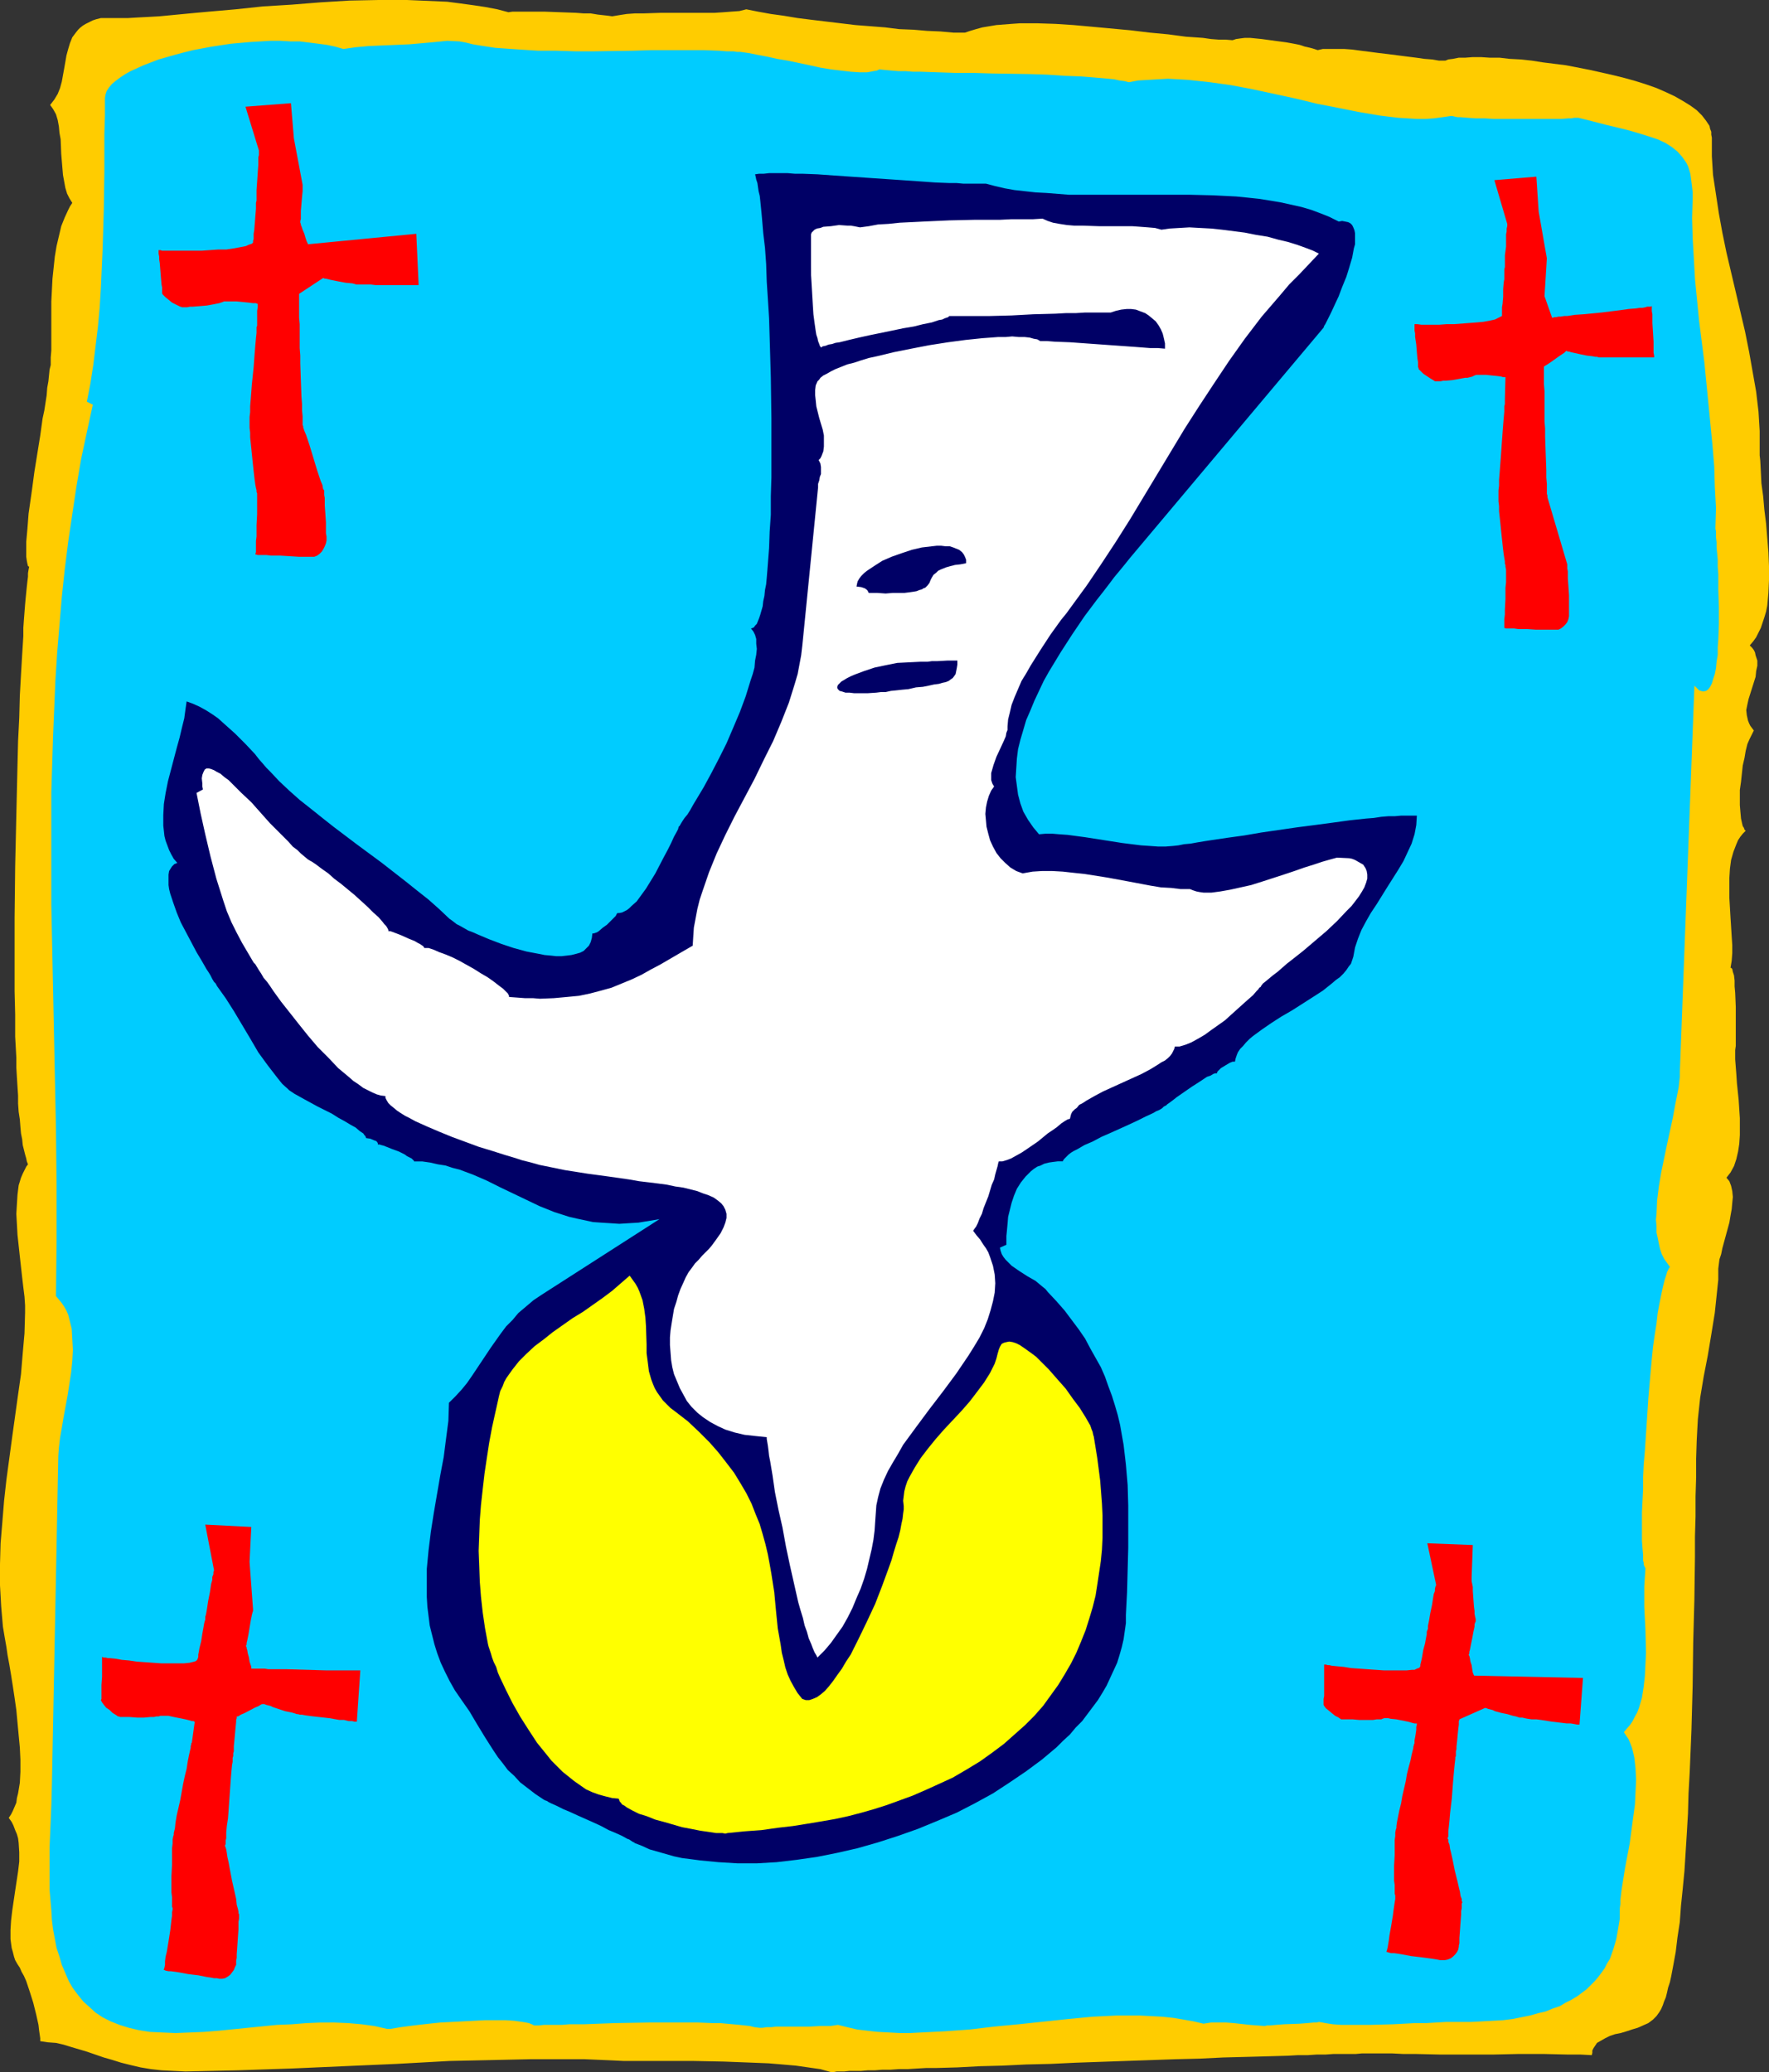 <?xml version="1.0" encoding="UTF-8" standalone="no"?>
<svg
   version="1.0"
   width="129.724mm"
   height="151.939mm"
   id="svg11"
   sodipodi:docname="Dove 08.wmf"
   xmlns:inkscape="http://www.inkscape.org/namespaces/inkscape"
   xmlns:sodipodi="http://sodipodi.sourceforge.net/DTD/sodipodi-0.dtd"
   xmlns="http://www.w3.org/2000/svg"
   xmlns:svg="http://www.w3.org/2000/svg">
  <rect width="100%" height="100%" fill="#333333" stroke="none"/>
  <sodipodi:namedview
     id="namedview11"
     pagecolor="#ffffff"
     bordercolor="#000000"
     borderopacity="0.25"
     inkscape:showpageshadow="2"
     inkscape:pageopacity="0.0"
     inkscape:pagecheckerboard="0"
     inkscape:deskcolor="#d1d1d1"
     inkscape:document-units="mm" />
  <defs
     id="defs1">
    <pattern
       id="WMFhbasepattern"
       patternUnits="userSpaceOnUse"
       width="6"
       height="6"
       x="0"
       y="0" />
  </defs>
  <path
     style="fill:#ffcc00;fill-opacity:1;fill-rule:evenodd;stroke:none"
     d="m 6.949,363.879 -0.162,5.655 -0.485,5.494 -0.485,5.817 -0.808,5.655 -1.616,11.634 -1.616,11.957 -0.646,5.817 -0.485,5.978 -0.485,5.817 L 0,433.521 v 5.817 l 0.323,5.817 0.485,5.655 0.485,2.908 0.485,2.747 0.162,1.131 0.162,1.131 0.485,2.585 0.485,2.908 0.485,3.07 0.485,3.232 0.485,3.393 0.646,6.948 0.323,3.393 0.162,3.393 v 3.393 l -0.162,3.07 -0.485,2.908 -0.323,1.293 -0.162,1.293 -0.485,1.131 -0.485,1.131 -0.485,0.969 -0.646,0.969 0.808,1.131 0.485,0.969 0.485,1.293 0.485,1.131 0.323,1.131 0.162,1.293 0.162,2.585 v 2.585 l -0.323,2.747 -0.808,5.332 -0.808,5.494 -0.323,2.747 -0.162,2.585 v 2.585 l 0.323,2.424 0.323,1.131 0.323,1.293 0.323,0.969 0.646,1.131 0.646,0.969 0.485,1.131 0.646,1.131 0.646,1.454 0.97,2.908 0.97,3.07 0.808,3.232 0.323,1.454 0.323,1.454 0.162,1.454 0.162,1.131 0.162,1.131 v 0.808 l 2.101,0.323 2.262,0.162 2.101,0.485 2.101,0.646 4.363,1.293 4.686,1.616 2.262,0.646 2.586,0.808 2.586,0.646 2.747,0.646 2.909,0.485 2.909,0.323 3.232,0.162 3.394,0.162 14.544,-0.323 14.544,-0.485 14.706,-0.646 14.706,-0.646 14.706,-0.808 14.867,-0.323 7.434,-0.162 h 7.595 7.595 l 7.595,0.323 3.232,0.162 h 3.555 3.717 3.878 8.242 l 8.242,0.162 8.403,0.323 4.04,0.162 3.878,0.323 3.717,0.323 3.394,0.485 3.394,0.485 2.909,0.808 h 0.808 l 0.808,-0.162 h 0.97 1.131 l 1.454,-0.162 h 1.454 1.778 l 1.778,-0.162 h 1.939 l 2.101,-0.162 h 2.262 l 2.262,-0.162 h 2.424 l 2.586,-0.162 2.747,-0.162 h 2.747 l 5.818,-0.162 6.141,-0.323 6.302,-0.162 6.626,-0.323 6.787,-0.162 6.787,-0.323 13.898,-0.485 13.898,-0.485 6.626,-0.162 6.626,-0.323 6.302,-0.162 5.979,-0.162 5.656,-0.162 2.747,-0.162 h 2.747 l 2.424,-0.162 h 2.424 l 2.262,-0.162 h 2.101 2.101 1.939 l 1.778,-0.162 h 1.454 1.616 4.848 0.323 l 3.232,0.162 h 3.394 l 6.949,0.162 h 14.382 l 7.11,-0.162 h 7.11 l 6.787,0.162 h 3.394 l 3.07,0.162 0.162,-0.646 v -0.646 l 0.323,-0.646 0.323,-0.485 0.646,-0.969 1.131,-0.646 1.131,-0.646 1.293,-0.646 1.454,-0.485 1.616,-0.323 1.616,-0.485 1.454,-0.485 1.616,-0.485 1.454,-0.646 1.454,-0.646 1.293,-0.969 0.97,-0.969 0.808,-1.131 0.485,-0.808 0.485,-1.131 0.323,-0.969 0.485,-1.131 0.323,-1.293 0.323,-1.454 0.485,-1.454 0.323,-1.454 0.646,-3.393 0.646,-3.555 0.485,-4.04 0.646,-4.201 0.323,-4.524 0.485,-4.686 0.485,-5.009 0.323,-5.171 0.323,-5.171 0.323,-5.494 0.162,-5.655 0.323,-5.817 0.485,-11.795 0.323,-11.957 0.162,-12.119 0.323,-11.957 0.162,-11.795 v -5.655 l 0.162,-5.655 v -5.494 l 0.162,-5.332 v -5.171 l 0.162,-5.009 0.162,-3.07 0.162,-2.908 0.646,-5.978 0.97,-5.817 1.131,-5.817 0.97,-5.817 0.97,-5.978 0.646,-6.14 0.323,-3.07 v -3.07 l 0.162,-1.293 0.162,-1.293 0.485,-1.454 0.323,-1.616 0.97,-3.555 0.97,-3.555 0.323,-1.939 0.323,-1.777 0.162,-1.777 0.162,-1.616 -0.162,-1.616 -0.323,-1.454 -0.485,-1.293 -0.808,-0.969 1.131,-1.454 0.97,-1.777 0.646,-1.939 0.485,-2.101 0.323,-2.101 0.162,-2.424 v -2.262 -2.424 l -0.323,-5.009 -0.485,-4.686 -0.162,-2.424 -0.162,-2.101 -0.162,-2.101 v -1.777 -0.808 l 0.162,-1.131 v -1.454 -1.616 -7.756 l -0.162,-3.878 -0.162,-1.777 v -1.616 l -0.162,-1.454 -0.323,-0.969 -0.162,-0.808 -0.323,-0.323 h -0.162 l 0.323,-1.939 0.162,-2.101 v -2.262 l -0.162,-2.424 -0.162,-2.585 -0.162,-2.585 -0.323,-5.494 v -2.747 -2.747 l 0.162,-2.585 0.323,-2.424 0.646,-2.262 0.808,-2.101 0.485,-1.131 0.646,-0.969 0.646,-0.808 0.808,-0.808 -0.323,-0.323 -0.162,-0.485 -0.323,-0.485 -0.162,-0.646 -0.323,-1.454 -0.162,-1.777 -0.162,-1.939 v -2.101 -2.101 l 0.323,-2.262 0.485,-4.524 0.485,-2.101 0.323,-1.939 0.485,-1.939 0.646,-1.454 0.646,-1.293 0.485,-0.969 -0.485,-0.646 -0.485,-0.646 -0.323,-0.646 -0.323,-0.808 -0.323,-1.454 -0.162,-1.454 0.323,-1.616 0.323,-1.454 0.97,-3.07 0.97,-3.07 0.162,-1.616 0.323,-1.454 v -1.454 l -0.485,-1.454 -0.162,-0.808 -0.323,-0.646 -0.485,-0.646 -0.646,-0.646 0.97,-1.131 0.808,-1.131 0.646,-1.293 0.646,-1.293 0.485,-1.454 0.485,-1.454 0.485,-1.616 0.323,-1.616 0.323,-3.555 0.162,-3.555 v -3.878 l -0.162,-3.878 -0.646,-7.917 -0.485,-3.878 -0.323,-3.716 -0.485,-3.555 -0.162,-3.232 -0.162,-3.07 -0.162,-1.454 v -1.293 -5.494 l -0.323,-5.332 -0.646,-5.494 -0.97,-5.494 -0.97,-5.494 -1.131,-5.655 -2.586,-10.987 -2.586,-10.987 -1.131,-5.494 -0.97,-5.332 -0.808,-5.332 -0.808,-5.332 -0.323,-5.171 v -2.585 -2.585 l -0.162,-0.808 v -0.808 l -0.323,-0.808 -0.162,-0.808 -0.97,-1.454 -1.131,-1.454 -1.454,-1.454 -1.778,-1.293 -2.101,-1.293 -2.262,-1.293 -2.424,-1.131 -2.586,-1.131 -2.747,-0.969 -3.07,-0.969 -2.909,-0.808 -3.232,-0.808 -6.464,-1.454 -6.626,-1.293 -6.464,-0.808 -3.07,-0.485 -3.07,-0.323 -3.07,-0.162 -2.747,-0.323 h -2.747 l -2.424,-0.162 h -2.262 l -2.101,0.162 h -1.778 l -1.616,0.323 -1.293,0.162 -0.808,0.323 h -1.778 l -1.939,-0.323 -2.101,-0.162 -2.262,-0.323 -2.586,-0.323 -5.01,-0.646 -2.747,-0.323 -5.01,-0.646 -2.424,-0.323 -2.262,-0.162 h -2.262 -1.939 -1.616 l -1.454,0.323 -0.97,-0.323 -1.131,-0.323 -1.454,-0.323 -1.454,-0.485 -1.616,-0.323 -1.778,-0.323 -3.555,-0.485 -3.555,-0.485 -1.616,-0.162 -1.616,-0.162 h -1.454 l -1.293,0.162 -1.131,0.162 -0.97,0.323 -1.939,-0.162 h -1.939 l -2.101,-0.162 -2.262,-0.323 -4.686,-0.323 -4.848,-0.646 -5.171,-0.485 -5.333,-0.646 -10.504,-0.969 -5.333,-0.485 -5.01,-0.323 -5.01,-0.162 h -4.848 l -2.262,0.162 -2.101,0.162 -2.101,0.162 -1.939,0.323 -1.939,0.323 -1.778,0.485 -1.616,0.485 -1.454,0.485 h -3.232 l -3.555,-0.323 -3.717,-0.162 -3.717,-0.323 -4.04,-0.162 -3.878,-0.485 -8.242,-0.646 -8.08,-0.969 -4.04,-0.485 -3.878,-0.485 -3.878,-0.646 -3.555,-0.485 -3.555,-0.646 -3.232,-0.646 -1.939,0.485 -2.262,0.162 -2.101,0.162 -2.424,0.162 h -4.848 -5.01 -5.01 l -4.848,0.162 h -2.424 l -2.262,0.162 -2.101,0.323 -1.939,0.323 -1.131,-0.162 -1.454,-0.162 -1.454,-0.162 -1.939,-0.323 h -1.939 l -2.101,-0.162 -4.363,-0.162 -4.363,-0.162 h -5.818 -1.616 -1.454 l -1.131,0.162 -3.07,-0.808 -3.394,-0.646 -3.232,-0.485 -3.555,-0.485 -3.717,-0.485 -3.717,-0.162 -3.717,-0.162 L 112.797,0 h -7.918 L 96.798,0.162 88.88,0.646 80.8,1.293 72.882,1.777 65.286,2.585 57.853,3.232 54.298,3.555 50.904,3.878 47.51,4.201 44.117,4.524 41.208,4.686 38.138,4.847 35.39,5.009 h -2.747 -2.424 -2.262 l -1.293,0.323 -0.97,0.323 -0.97,0.485 -0.97,0.485 -0.808,0.485 -0.808,0.646 -0.485,0.485 -0.646,0.808 -0.97,1.293 -0.646,1.616 -0.485,1.616 -0.485,1.777 -0.646,3.716 -0.646,3.555 -0.485,1.777 -0.646,1.616 -0.97,1.616 -1.131,1.454 0.808,1.131 0.808,1.454 0.485,1.616 0.323,1.777 0.162,1.777 0.323,1.777 0.162,4.04 0.323,3.878 0.162,1.939 0.323,1.777 0.323,1.777 0.485,1.616 0.646,1.293 0.808,1.293 -0.646,0.969 -0.485,0.969 -0.97,2.101 -0.97,2.424 -0.646,2.747 -0.646,2.747 -0.485,2.908 -0.323,3.07 -0.323,3.07 -0.323,6.302 v 3.07 2.747 7.756 l -0.162,1.939 v 0.969 1.131 l -0.323,1.293 -0.162,1.616 -0.162,1.616 -0.323,1.777 -0.162,2.101 -0.323,2.101 -0.323,2.101 -0.485,2.262 -0.646,4.686 -0.808,5.009 -0.808,5.009 -0.646,4.847 -0.646,4.524 -0.323,2.262 -0.162,2.101 -0.162,2.101 -0.162,1.777 -0.162,1.777 v 1.616 1.454 1.131 l 0.162,1.131 0.162,0.808 0.162,0.646 0.323,0.162 -0.162,0.808 -0.162,0.969 v 0.969 l -0.162,1.293 -0.162,1.454 -0.162,1.616 -0.162,1.616 -0.162,1.777 -0.162,2.101 -0.162,2.101 -0.162,2.262 v 2.262 l -0.162,2.585 -0.162,2.585 -0.323,5.494 -0.323,5.817 -0.162,6.14 -0.323,6.463 -0.162,6.625 -0.162,6.948 -0.162,6.948 -0.323,14.219 -0.162,14.219 v 6.948 6.786 6.625 l 0.162,6.463 v 6.14 l 0.323,5.817 v 2.747 l 0.162,2.747 0.162,2.585 0.162,2.424 v 2.262 l 0.162,2.262 0.323,2.101 0.162,2.101 0.162,1.777 0.323,1.616 0.162,1.616 0.323,1.293 0.323,1.293 0.323,1.131 0.162,0.808 0.323,0.808 -0.485,0.646 -0.485,0.969 -0.485,0.969 -0.485,1.131 -0.646,2.101 -0.323,2.585 -0.162,2.585 -0.162,2.747 0.162,2.908 0.162,2.908 0.646,5.978 0.646,5.817 0.323,2.747 0.323,2.585 0.162,2.424 z"
     id="path1" />
  <path
     style="fill:#00ccff;fill-opacity:1;fill-rule:evenodd;stroke:none"
     d="m 15.514,359.194 0.162,-15.35 v -15.512 l -0.162,-15.35 -0.323,-15.512 -0.646,-31.185 -0.323,-15.512 v -15.673 -15.512 l 0.485,-15.512 0.323,-7.756 0.323,-7.756 0.485,-7.594 0.646,-7.756 0.646,-7.756 0.808,-7.594 0.97,-7.756 1.131,-7.594 1.131,-7.594 1.293,-7.594 1.616,-7.594 1.616,-7.433 v -0.162 l -1.616,-0.808 0.97,-5.009 0.808,-5.171 0.646,-5.332 0.646,-5.332 0.485,-5.332 0.323,-5.332 0.485,-10.826 0.323,-10.826 0.162,-10.664 V 37.164 l 0.162,-5.171 v -4.847 l 0.162,-0.969 0.323,-0.969 0.646,-0.969 0.808,-0.969 0.97,-0.808 1.293,-0.969 1.454,-0.969 1.454,-0.808 1.778,-0.808 1.778,-0.808 2.101,-0.808 2.101,-0.808 2.262,-0.646 2.262,-0.646 2.424,-0.646 2.586,-0.646 5.171,-0.969 5.333,-0.808 5.494,-0.485 5.494,-0.323 h 2.747 l 2.747,0.162 h 2.586 l 2.586,0.323 2.586,0.323 2.424,0.323 2.262,0.485 2.262,0.646 3.394,-0.485 3.555,-0.323 3.717,-0.162 7.595,-0.323 3.717,-0.323 3.555,-0.323 3.232,-0.323 3.394,0.162 1.778,0.323 1.939,0.485 1.939,0.323 2.101,0.323 2.101,0.323 2.262,0.162 4.686,0.323 5.01,0.323 h 5.01 l 5.333,0.162 h 5.171 l 10.666,-0.162 5.171,-0.162 h 5.01 4.848 4.686 l 4.363,0.162 1.939,0.162 h 1.939 l 0.97,0.162 h 0.97 l 2.262,0.323 2.424,0.485 2.586,0.485 2.909,0.646 2.909,0.485 6.141,1.293 2.909,0.646 2.909,0.485 2.747,0.323 2.747,0.323 2.424,0.162 h 2.101 l 0.97,-0.162 0.808,-0.162 0.97,-0.162 0.646,-0.323 1.616,0.162 1.778,0.162 1.939,0.162 h 1.939 l 2.101,0.162 h 2.101 l 4.686,0.162 4.848,0.162 h 5.01 l 5.171,0.162 10.342,0.162 5.01,0.162 4.686,0.323 4.525,0.162 2.101,0.162 1.939,0.162 1.939,0.162 1.778,0.162 1.616,0.162 1.454,0.323 1.293,0.162 1.293,0.323 2.586,-0.485 2.747,-0.162 2.747,-0.162 2.747,-0.162 2.909,0.162 2.747,0.162 5.979,0.646 5.818,0.808 5.979,1.131 11.958,2.585 5.979,1.454 5.818,1.131 5.656,1.131 5.656,0.969 2.586,0.323 2.747,0.323 2.586,0.162 2.586,0.162 h 2.424 l 2.262,-0.162 2.424,-0.323 2.262,-0.323 h 0.485 l 0.646,0.162 0.808,0.162 h 0.808 l 1.939,0.162 2.262,0.162 h 2.424 l 2.747,0.162 h 5.494 8.242 2.586 2.101 l 2.101,-0.162 h 0.808 l 0.808,-0.162 h 0.485 0.646 l 3.878,0.969 3.717,0.969 3.394,0.808 3.232,0.808 2.747,0.808 2.586,0.808 2.424,0.808 2.101,0.969 1.778,1.131 1.616,1.293 1.293,1.454 1.131,1.616 0.485,0.969 0.323,0.969 0.323,1.131 0.162,1.131 0.162,1.293 0.162,1.293 0.162,1.454 v 1.616 l -0.162,5.494 0.162,5.655 0.323,5.494 0.323,5.817 1.131,11.472 1.454,11.472 1.131,11.472 1.131,11.634 0.485,5.817 0.162,5.655 0.323,5.817 -0.162,5.655 v 0.162 l 0.162,0.646 v 0.646 1.131 l 0.162,1.293 v 1.454 l 0.162,1.616 0.162,1.777 v 1.939 l 0.162,2.101 v 4.363 l 0.162,4.686 v 4.686 l -0.162,4.363 -0.162,2.101 v 2.101 l -0.323,1.939 -0.162,1.777 -0.323,1.616 -0.485,1.454 -0.323,1.131 -0.485,0.969 -0.485,0.646 -0.646,0.485 -0.808,0.162 -0.646,-0.162 -0.485,-0.162 -0.323,-0.323 -0.485,-0.485 -0.485,-0.485 -4.04,107.128 v 1.293 l -0.162,1.454 -0.162,1.454 -0.323,1.616 -0.646,3.232 -0.646,3.555 -0.808,3.716 -0.808,3.716 -1.616,7.756 -0.646,3.878 -0.485,3.878 -0.162,3.716 -0.162,1.616 0.162,1.777 v 1.777 l 0.323,1.454 0.323,1.616 0.323,1.454 0.485,1.454 0.646,1.293 0.808,1.131 0.808,1.131 -0.323,0.485 -0.162,0.323 -0.323,0.646 -0.162,0.646 -0.485,1.454 -0.485,1.939 -0.485,2.262 -0.485,2.424 -0.485,2.585 -0.323,2.908 -0.485,3.07 -0.485,3.393 -0.323,3.232 -0.323,3.555 -0.646,7.433 -0.485,7.433 -0.485,7.271 -0.323,3.716 -0.162,3.393 v 3.393 l -0.162,3.232 -0.162,3.232 v 7.917 l 0.162,2.101 0.162,1.777 v 1.616 l 0.162,0.485 v 0.485 l 0.162,0.485 0.162,0.323 0.162,0.323 v 0.162 l -0.162,2.262 -0.162,2.585 v 2.747 2.908 l 0.162,3.232 0.162,3.07 0.162,6.463 -0.162,3.232 -0.162,3.232 -0.323,2.908 -0.485,3.07 -0.808,2.747 -0.485,1.293 -0.646,1.131 -0.646,1.293 -0.646,0.969 -0.97,1.131 -0.808,0.969 0.646,0.969 0.646,0.969 0.485,1.131 0.485,1.293 0.323,1.293 0.323,1.454 0.323,2.908 0.162,3.232 -0.162,3.393 -0.162,3.393 -0.485,3.555 -0.97,7.271 -0.646,3.393 -0.646,3.393 -0.485,3.07 -0.485,3.07 -0.323,2.747 v 1.131 l -0.162,1.131 v 2.908 l -0.485,2.908 -0.485,2.747 -0.808,2.747 -0.97,2.747 -0.808,1.293 -0.646,1.293 -0.808,1.131 -0.97,1.293 -0.97,1.131 -1.131,1.131 -1.131,1.131 -1.293,0.969 -1.293,0.969 -1.616,0.969 -1.616,0.808 -1.616,0.969 -1.939,0.646 -1.939,0.808 -2.101,0.485 -2.262,0.646 -2.424,0.485 -2.424,0.485 -2.586,0.323 -2.909,0.162 -2.909,0.162 -3.07,0.162 h -4.363 -2.586 l -2.747,0.162 -2.747,0.162 h -3.07 l -6.141,0.323 -6.141,0.162 h -2.909 -2.747 -2.586 l -2.262,-0.162 -2.101,-0.323 -0.808,-0.162 -0.97,-0.162 -0.646,0.162 h -0.808 l -1.778,0.162 -2.101,0.162 -4.363,0.162 -2.101,0.162 -1.778,0.162 h -0.808 l -0.646,0.162 -4.202,-0.323 -4.363,-0.485 -2.101,-0.162 h -2.101 -2.101 l -2.101,0.323 -2.747,-0.646 -2.747,-0.485 -2.909,-0.485 -3.07,-0.323 -3.07,-0.162 -3.07,-0.162 h -3.232 -3.232 l -6.626,0.323 -6.787,0.646 -13.736,1.454 -6.787,0.646 -6.787,0.808 -6.787,0.485 -6.464,0.323 -3.07,0.162 h -3.232 l -2.909,-0.162 -3.07,-0.162 -2.909,-0.323 -2.747,-0.323 -2.747,-0.646 -2.586,-0.646 -0.97,0.162 -1.131,0.162 h -1.293 -1.454 l -3.07,0.162 h -3.07 -3.07 -3.07 l -1.293,0.162 h -1.293 l -1.131,0.162 h -0.97 l -1.293,-0.162 -1.293,-0.323 -1.454,-0.162 -1.454,-0.162 -1.778,-0.162 -3.555,-0.323 h -2.101 l -4.04,-0.162 h -4.363 -4.686 -4.525 l -9.373,0.162 -4.525,0.162 -4.202,0.162 h -4.04 l -1.939,0.162 h -1.778 -1.616 -1.616 l -1.454,0.162 h -1.293 l -0.646,-0.323 -0.808,-0.323 -0.808,-0.162 -0.97,-0.162 -1.131,-0.162 -1.131,-0.162 -2.424,-0.162 h -2.747 -2.909 l -3.07,0.162 -3.07,0.162 -6.302,0.323 -3.07,0.323 -2.909,0.323 -2.586,0.323 -2.424,0.323 -0.97,0.162 -0.97,0.162 -0.97,0.162 h -0.808 l -3.555,-0.808 -3.555,-0.485 -3.717,-0.323 -3.878,-0.162 H 88.718 l -3.878,0.162 -4.04,0.323 -4.04,0.162 -8.08,0.808 -8.08,0.808 -4.04,0.323 -3.878,0.162 -4.04,0.162 -3.717,-0.162 -3.394,-0.162 -3.07,-0.485 -2.747,-0.646 -2.586,-0.808 -2.424,-0.969 -2.262,-1.131 -1.939,-1.293 -1.778,-1.616 -1.616,-1.454 -1.454,-1.777 -1.454,-1.939 -1.131,-1.939 -0.97,-2.262 -0.97,-2.262 -0.646,-2.262 -0.808,-2.424 -0.485,-2.585 -0.485,-2.585 -0.323,-2.585 -0.162,-2.747 -0.485,-5.655 v -5.817 -5.817 l 0.485,-11.634 0.162,-5.817 1.778,-91.131 0.162,-2.262 0.323,-2.747 0.485,-2.747 0.485,-2.908 1.131,-6.14 0.97,-6.302 0.323,-3.232 0.162,-3.07 -0.162,-2.908 -0.162,-2.908 -0.323,-1.293 -0.323,-1.293 -0.323,-1.293 -0.485,-1.131 -0.646,-1.131 -0.646,-0.969 -0.808,-0.969 z"
     id="path2" />
  <path
     style="fill:#000066;fill-opacity:1;fill-rule:evenodd;stroke:none"
     d="m 124.432,388.763 -0.162,5.009 -0.646,5.009 -0.646,5.009 -0.97,5.171 -1.778,10.341 -0.808,5.171 -0.646,5.171 -0.485,5.171 v 5.171 2.585 l 0.162,2.747 0.323,2.585 0.323,2.585 0.646,2.585 0.646,2.585 0.808,2.585 0.97,2.585 1.131,2.424 1.293,2.585 1.454,2.585 1.778,2.585 2.262,3.232 2.101,3.555 2.262,3.716 2.262,3.555 1.293,1.939 1.293,1.616 1.454,1.939 1.778,1.616 1.616,1.777 2.101,1.616 2.101,1.616 2.424,1.616 0.323,0.162 0.485,0.162 0.485,0.323 0.646,0.323 1.454,0.646 1.939,0.969 1.939,0.808 2.101,0.969 4.363,1.939 2.101,0.969 2.101,1.131 1.939,0.808 1.778,0.808 1.454,0.808 0.485,0.162 0.485,0.323 0.485,0.323 0.323,0.162 h 0.162 v 0.162 l 2.101,0.808 2.101,0.969 2.262,0.646 2.262,0.646 2.262,0.646 2.262,0.485 2.586,0.323 2.424,0.323 5.01,0.485 5.333,0.323 h 5.333 l 5.494,-0.323 5.494,-0.646 5.656,-0.808 5.656,-1.131 5.656,-1.293 5.656,-1.616 5.494,-1.777 5.494,-1.939 5.494,-2.262 5.333,-2.262 5.01,-2.585 5.01,-2.747 4.686,-3.07 4.525,-3.07 4.363,-3.232 4.04,-3.393 1.778,-1.777 1.939,-1.777 1.616,-1.939 1.778,-1.777 1.454,-1.939 1.454,-1.939 1.454,-1.939 1.293,-2.101 1.131,-1.939 0.97,-2.101 0.97,-2.101 0.97,-2.101 0.646,-2.101 0.646,-2.262 0.485,-2.101 0.323,-2.262 0.323,-2.262 v -2.262 l 0.323,-6.302 0.162,-6.14 0.162,-6.14 v -2.908 -8.887 l -0.162,-5.655 -0.485,-5.655 -0.646,-5.494 -0.485,-2.747 -0.485,-2.747 -0.646,-2.747 -0.808,-2.747 -0.808,-2.585 -0.97,-2.585 -0.97,-2.747 -1.131,-2.585 -1.454,-2.585 -1.454,-2.585 -1.454,-2.747 -1.778,-2.585 -1.939,-2.585 -1.939,-2.585 -2.262,-2.585 -2.424,-2.585 -0.646,-0.808 -0.808,-0.646 -1.939,-1.616 -2.262,-1.293 -2.262,-1.454 -2.101,-1.454 -0.808,-0.808 -0.808,-0.808 -0.646,-0.808 -0.485,-0.808 -0.323,-0.969 -0.162,-0.808 1.778,-0.808 v -1.131 -1.293 l 0.162,-1.616 0.162,-1.777 0.162,-1.939 0.485,-1.939 0.485,-1.939 0.646,-1.939 0.808,-1.939 1.131,-1.777 1.293,-1.616 1.454,-1.454 0.808,-0.646 0.97,-0.646 0.97,-0.323 0.97,-0.485 1.293,-0.323 1.131,-0.162 1.293,-0.162 h 1.454 v -0.162 l 0.323,-0.485 0.323,-0.323 0.485,-0.485 0.485,-0.485 0.646,-0.485 0.808,-0.485 0.97,-0.485 1.939,-1.131 2.262,-0.969 2.424,-1.293 2.586,-1.131 5.01,-2.262 2.424,-1.131 2.262,-1.131 2.101,-0.969 0.808,-0.485 0.808,-0.323 0.808,-0.485 0.485,-0.485 0.646,-0.323 0.323,-0.323 0.485,-0.323 0.646,-0.485 0.646,-0.485 0.808,-0.646 2.101,-1.454 2.101,-1.454 2.262,-1.454 0.97,-0.646 0.97,-0.646 0.97,-0.323 0.808,-0.485 0.485,-0.162 h 0.485 l 0.162,-0.485 0.485,-0.485 0.485,-0.485 0.808,-0.485 0.808,-0.485 0.808,-0.485 0.808,-0.323 h 0.646 l 0.162,-0.808 0.323,-0.969 0.323,-0.808 0.646,-0.969 0.808,-0.808 0.808,-0.969 0.97,-0.969 0.97,-0.808 2.424,-1.777 2.586,-1.777 2.747,-1.777 3.07,-1.777 5.818,-3.716 2.747,-1.777 2.424,-1.939 1.131,-0.969 1.131,-0.808 0.97,-0.969 0.808,-0.969 0.646,-0.969 0.646,-0.808 0.323,-0.969 0.323,-0.969 0.485,-2.585 0.808,-2.424 0.97,-2.424 1.293,-2.424 1.293,-2.262 1.616,-2.424 2.909,-4.686 3.07,-4.847 1.454,-2.424 1.131,-2.424 1.131,-2.424 0.808,-2.585 0.485,-2.585 0.162,-2.585 h -2.747 -1.616 l -1.778,0.162 h -1.778 l -1.939,0.162 -2.101,0.323 -2.101,0.162 -4.525,0.485 -4.686,0.646 -4.848,0.646 -5.01,0.646 -10.019,1.454 -4.686,0.808 -4.686,0.646 -4.363,0.646 -2.101,0.323 -1.939,0.323 -1.778,0.323 -1.778,0.162 -1.616,0.323 -1.454,0.162 -2.101,0.162 h -2.101 l -2.262,-0.162 -2.424,-0.162 -5.171,-0.646 -5.171,-0.808 -5.171,-0.808 -2.424,-0.323 -2.424,-0.323 -2.262,-0.162 -1.939,-0.162 h -1.939 l -1.778,0.162 -1.616,-1.939 -1.454,-2.101 -1.293,-2.262 -0.808,-2.262 -0.646,-2.424 -0.323,-2.424 -0.323,-2.424 0.162,-2.585 0.162,-2.585 0.323,-2.585 0.646,-2.585 0.808,-2.747 0.808,-2.747 1.131,-2.585 1.131,-2.747 1.293,-2.747 1.293,-2.747 1.454,-2.585 3.232,-5.332 3.232,-5.009 3.394,-5.009 3.394,-4.524 1.778,-2.262 1.616,-2.101 1.454,-1.939 1.616,-1.939 1.454,-1.777 1.293,-1.616 53.651,-63.824 0.162,-0.485 0.323,-0.485 0.323,-0.646 0.323,-0.646 0.485,-0.969 0.485,-0.969 0.97,-2.101 1.131,-2.424 0.97,-2.585 1.131,-2.747 0.808,-2.585 0.808,-2.747 0.485,-2.585 0.323,-1.131 V 66.571 65.602 64.632 l -0.162,-0.808 -0.323,-0.808 -0.323,-0.646 -0.485,-0.485 -0.646,-0.323 -0.808,-0.162 -0.808,-0.162 -0.97,0.162 -2.586,-1.293 -2.424,-0.969 -2.586,-0.969 -2.747,-0.808 -2.909,-0.646 -2.909,-0.646 -2.909,-0.485 -3.07,-0.485 -3.07,-0.323 -3.232,-0.323 -6.464,-0.323 -6.626,-0.162 h -13.413 -6.787 -6.626 -6.464 l -6.141,-0.485 -3.07,-0.162 -2.909,-0.323 -2.909,-0.323 -2.747,-0.485 -2.747,-0.646 -2.424,-0.646 h -1.454 -3.07 -1.778 l -1.778,-0.162 h -1.939 l -4.04,-0.162 -2.262,-0.162 -2.262,-0.162 -4.686,-0.323 -9.534,-0.646 -4.686,-0.323 -4.686,-0.323 -4.525,-0.323 -4.202,-0.162 h -2.101 l -1.939,-0.162 h -5.171 l -1.454,0.162 h -1.293 l -1.131,0.162 0.162,0.646 0.162,0.808 0.323,0.969 0.162,1.131 0.162,1.131 0.323,1.293 0.162,1.454 0.162,1.616 0.162,1.616 0.162,1.777 0.162,1.939 0.162,1.939 0.485,4.04 0.323,4.524 0.162,4.847 0.323,5.009 0.323,5.171 0.162,5.332 0.162,5.494 0.162,5.494 0.162,11.311 v 11.149 5.332 l -0.162,5.171 v 5.171 l -0.323,4.686 -0.162,4.524 -0.323,4.201 -0.162,2.101 -0.162,1.939 -0.162,1.777 -0.323,1.616 -0.162,1.616 -0.323,1.454 -0.162,1.454 -0.323,1.131 -0.323,1.131 -0.323,0.969 -0.323,0.808 -0.323,0.808 -0.485,0.485 -0.323,0.485 -0.323,0.162 -0.485,0.162 0.646,0.808 0.485,0.969 0.323,1.131 v 1.293 l 0.162,1.454 -0.162,1.616 -0.323,1.616 -0.162,1.939 -0.485,1.777 -0.646,1.939 -0.646,2.101 -0.646,2.101 -1.616,4.363 -1.778,4.201 -1.939,4.524 -2.101,4.201 -2.101,4.04 -2.101,3.878 -0.97,1.616 -0.97,1.616 -0.97,1.616 -0.808,1.454 -0.808,1.293 -0.808,0.969 -0.646,0.969 -0.485,0.808 -0.162,0.323 -0.323,0.323 -0.162,0.646 -0.323,0.646 -0.808,1.454 -0.808,1.777 -0.97,1.939 -1.131,2.101 -2.262,4.363 -1.293,2.101 -1.293,2.101 -1.293,1.777 -1.293,1.777 -1.454,1.293 -0.646,0.646 -0.646,0.485 -0.646,0.323 -0.646,0.323 -0.808,0.162 h -0.485 l -0.162,0.162 -0.162,0.323 -0.162,0.323 -0.485,0.485 -0.808,0.808 -1.131,1.131 -1.131,0.808 -1.131,0.969 -0.485,0.323 -0.485,0.162 -0.485,0.162 h -0.323 l -0.162,1.293 -0.323,1.131 -0.485,0.969 -0.646,0.646 -0.808,0.808 -0.97,0.485 -1.131,0.323 -1.293,0.323 -1.293,0.162 -1.454,0.162 h -1.454 l -1.454,-0.162 -1.778,-0.162 -1.616,-0.323 -3.394,-0.646 -3.555,-0.969 -3.394,-1.131 -3.394,-1.293 -3.07,-1.293 -1.454,-0.646 -1.293,-0.485 -1.131,-0.646 -1.131,-0.646 -0.97,-0.485 -0.808,-0.646 -0.646,-0.485 -0.485,-0.323 -2.909,-2.747 -2.909,-2.585 -3.07,-2.424 -3.232,-2.585 -6.626,-5.171 -6.787,-5.009 -6.626,-5.009 -3.07,-2.424 -3.232,-2.585 -3.07,-2.424 -2.909,-2.585 -2.747,-2.585 -2.586,-2.747 -0.97,-0.969 -0.97,-1.131 -1.131,-1.293 -1.131,-1.454 -2.586,-2.747 -2.909,-2.908 -3.07,-2.747 -1.616,-1.454 -1.616,-1.131 -1.778,-1.131 -1.778,-0.969 -1.778,-0.808 -1.778,-0.646 -0.323,2.262 -0.323,2.424 -0.646,2.585 -0.646,2.747 -0.808,2.908 -0.808,3.07 -1.616,6.14 -0.646,3.232 -0.485,3.07 -0.162,3.07 v 2.908 l 0.162,1.454 0.162,1.454 0.323,1.293 0.485,1.293 0.485,1.293 0.646,1.293 0.646,1.131 0.97,1.131 -0.808,0.323 -0.646,0.646 -0.323,0.485 -0.485,0.808 -0.162,0.969 v 0.808 0.969 1.131 l 0.162,1.131 0.323,1.293 0.808,2.424 0.97,2.747 1.131,2.747 1.454,2.747 1.454,2.747 1.454,2.747 1.454,2.424 1.293,2.262 0.646,0.969 0.485,0.808 0.485,0.969 0.485,0.808 0.485,0.485 0.323,0.646 2.424,3.393 2.262,3.555 4.525,7.594 2.262,3.878 2.586,3.555 2.747,3.555 1.293,1.616 1.616,1.454 0.323,0.323 0.485,0.323 0.97,0.646 1.454,0.808 1.454,0.808 1.778,0.969 1.778,0.969 1.939,0.969 1.939,0.969 1.778,1.131 1.778,0.969 1.616,0.969 1.454,0.808 1.131,0.969 0.97,0.646 0.323,0.485 0.323,0.323 v 0.162 l 0.162,0.323 1.131,0.162 1.131,0.485 0.485,0.162 0.323,0.323 0.162,0.323 v 0.323 h 0.485 l 0.485,0.162 0.646,0.162 0.808,0.323 1.616,0.646 1.778,0.646 1.616,0.808 0.646,0.485 0.646,0.323 0.646,0.323 0.323,0.323 0.323,0.323 v 0.162 h 2.262 l 2.262,0.323 2.101,0.485 2.101,0.323 1.939,0.646 1.939,0.485 3.878,1.454 3.717,1.616 3.555,1.777 7.434,3.555 3.717,1.777 4.04,1.616 4.04,1.293 2.101,0.485 2.262,0.485 2.262,0.485 2.262,0.162 2.586,0.162 2.424,0.162 2.586,-0.162 2.747,-0.162 2.909,-0.485 2.909,-0.485 -32.482,20.844 -2.424,1.616 -2.101,1.777 -2.101,1.777 -1.616,1.939 -1.778,1.777 -1.454,1.939 -2.747,3.878 -1.293,1.939 -1.293,1.939 -2.586,3.878 -1.454,2.101 -1.454,1.777 -1.778,1.939 z"
     id="path3" />
  <path
     style="fill:#ffffff;fill-opacity:1;fill-rule:evenodd;stroke:none"
     d="m 296.536,310.073 -0.646,0.162 -0.808,0.485 -0.97,0.646 -1.131,0.969 -1.131,0.808 -1.454,0.969 -2.747,2.262 -3.07,2.101 -1.454,0.969 -1.454,0.808 -1.454,0.808 -1.293,0.485 -1.131,0.323 h -0.97 l -0.162,0.485 -0.162,0.808 -0.323,1.131 -0.323,1.131 -0.323,1.454 -0.646,1.454 -0.97,3.232 -1.293,3.232 -0.485,1.616 -0.646,1.293 -0.485,1.293 -0.485,0.969 -0.485,0.646 -0.323,0.485 0.97,1.293 0.97,1.131 0.808,1.293 0.808,1.131 0.646,1.131 0.485,1.293 0.808,2.424 0.485,2.424 0.162,2.424 -0.162,2.585 -0.485,2.424 -0.646,2.424 -0.808,2.585 -0.97,2.424 -1.293,2.585 -1.454,2.424 -1.616,2.585 -3.394,5.009 -3.717,5.009 -3.717,4.847 -3.717,5.009 -1.778,2.424 -1.778,2.424 -1.454,2.585 -1.454,2.424 -1.293,2.262 -1.131,2.424 -0.97,2.424 -0.646,2.424 -0.485,2.262 -0.162,2.262 -0.162,2.262 -0.162,2.424 -0.323,2.585 -0.485,2.585 -0.646,2.747 -0.646,2.747 -0.808,2.747 -0.97,2.747 -1.131,2.585 -1.131,2.747 -1.293,2.585 -1.454,2.585 -1.616,2.262 -1.616,2.262 -1.778,2.101 -1.939,1.939 -0.323,-0.646 -0.485,-0.808 -0.485,-1.131 -0.485,-1.293 -0.646,-1.454 -0.485,-1.777 -0.646,-1.777 -0.485,-2.101 -0.646,-2.101 -0.646,-2.262 -1.131,-5.009 -1.131,-5.009 -1.131,-5.332 -0.97,-5.332 -1.131,-5.009 -0.485,-2.424 -0.485,-2.424 -0.323,-2.262 -0.323,-2.262 -0.323,-1.939 -0.323,-1.939 -0.323,-1.616 -0.162,-1.454 -0.162,-1.293 -0.162,-0.969 -0.162,-0.969 v -0.485 l -3.232,-0.323 -2.909,-0.323 -2.747,-0.646 -2.586,-0.808 -2.101,-0.969 -2.101,-1.131 -1.939,-1.293 -1.616,-1.293 -1.616,-1.616 -1.293,-1.616 -0.97,-1.777 -0.97,-1.777 -0.808,-1.939 -0.808,-1.939 -0.485,-1.939 -0.323,-1.939 -0.162,-2.101 -0.162,-2.101 v -2.101 l 0.162,-1.939 0.323,-2.101 0.323,-1.939 0.323,-1.939 0.646,-1.939 0.485,-1.777 0.646,-1.777 0.808,-1.777 0.646,-1.454 0.808,-1.454 0.97,-1.293 0.808,-1.131 0.97,-0.969 0.97,-1.131 0.97,-0.969 0.97,-0.969 0.808,-0.969 1.293,-1.777 1.131,-1.616 0.808,-1.616 0.485,-1.293 0.323,-1.293 v -1.131 l -0.323,-1.131 -0.485,-0.969 -0.646,-0.808 -0.97,-0.808 -1.131,-0.808 -1.454,-0.646 -1.454,-0.485 -1.616,-0.646 -1.939,-0.485 -1.939,-0.485 -2.262,-0.323 -2.262,-0.485 -2.424,-0.323 -2.586,-0.323 -2.747,-0.323 -2.747,-0.485 -5.656,-0.808 -5.979,-0.808 -6.141,-0.969 -6.302,-1.293 -0.808,-0.162 -1.131,-0.323 -1.131,-0.323 -1.293,-0.323 -1.293,-0.323 -1.454,-0.485 -1.616,-0.485 -1.616,-0.485 -3.555,-1.131 -3.717,-1.131 -7.434,-2.747 -3.555,-1.454 -3.394,-1.454 -3.232,-1.454 -1.454,-0.808 -1.293,-0.646 -1.293,-0.808 -0.97,-0.646 -0.97,-0.808 -0.808,-0.646 -0.646,-0.646 -0.485,-0.808 -0.323,-0.646 v -0.485 l -1.293,-0.162 -1.131,-0.323 -1.131,-0.485 -1.293,-0.646 -1.293,-0.646 -1.293,-0.969 -1.454,-0.969 -1.293,-1.131 -2.909,-2.424 -2.747,-2.908 -2.909,-2.908 -2.747,-3.232 -2.586,-3.232 -2.424,-3.07 -2.424,-3.07 -2.101,-2.908 -0.97,-1.454 -0.808,-1.131 -0.97,-1.131 -0.646,-1.131 -0.646,-0.969 -0.485,-0.808 -0.485,-0.808 -0.485,-0.485 -1.616,-2.747 -1.616,-2.747 -1.454,-2.747 -1.454,-2.908 -1.293,-3.07 -0.97,-2.908 -1.939,-6.14 -1.616,-6.14 -1.454,-6.14 -0.646,-2.908 -0.646,-2.908 -1.131,-5.655 1.778,-0.969 -0.162,-0.808 v -0.808 l -0.162,-1.454 0.162,-0.969 0.323,-0.808 0.323,-0.646 0.485,-0.323 h 0.646 l 0.646,0.162 0.808,0.323 0.808,0.485 0.97,0.485 1.131,0.969 1.131,0.808 1.131,1.131 1.131,1.131 1.293,1.293 2.747,2.585 2.586,2.908 2.586,2.908 2.747,2.747 2.424,2.424 1.131,1.293 1.293,0.969 0.97,0.969 0.97,0.808 0.97,0.808 0.808,0.485 0.323,0.162 0.485,0.323 0.485,0.323 0.646,0.485 1.293,0.969 1.616,1.131 1.616,1.454 1.939,1.454 3.717,3.07 1.778,1.616 1.778,1.616 1.616,1.616 1.454,1.293 1.131,1.293 0.485,0.646 0.485,0.485 0.323,0.485 0.162,0.323 0.162,0.323 v 0.323 h 0.485 l 0.485,0.162 1.293,0.485 1.616,0.646 1.778,0.808 1.616,0.646 0.808,0.485 0.646,0.323 0.485,0.323 0.485,0.323 0.162,0.323 0.162,0.162 h 0.485 0.646 l 1.454,0.485 1.454,0.646 1.778,0.646 1.939,0.808 1.939,0.969 4.04,2.262 1.778,1.131 1.939,1.131 1.616,1.131 1.454,1.131 1.293,0.969 0.485,0.485 0.323,0.323 0.485,0.485 0.162,0.323 0.162,0.323 v 0.323 l 2.262,0.162 2.101,0.162 h 2.262 l 1.939,0.162 3.878,-0.162 3.555,-0.323 3.394,-0.323 3.07,-0.646 3.07,-0.808 2.909,-0.808 2.747,-1.131 2.747,-1.131 2.747,-1.293 2.586,-1.454 2.747,-1.454 5.818,-3.393 3.07,-1.777 0.162,-2.585 0.162,-2.424 0.485,-2.585 0.485,-2.585 0.646,-2.585 0.808,-2.424 1.778,-5.171 2.101,-5.171 2.424,-5.171 2.586,-5.171 2.747,-5.171 2.747,-5.171 2.586,-5.332 2.586,-5.171 2.262,-5.332 2.101,-5.332 1.616,-5.171 0.808,-2.747 0.485,-2.585 0.485,-2.585 0.323,-2.747 4.363,-43.788 v -0.969 l 0.323,-0.969 0.162,-0.969 0.323,-0.808 v -0.969 -0.969 l -0.162,-0.969 -0.485,-0.969 0.485,-0.485 0.323,-0.646 0.485,-1.293 0.162,-1.293 v -1.616 -1.454 l -0.323,-1.616 -0.97,-3.232 -0.808,-3.232 -0.162,-1.616 -0.162,-1.454 v -1.454 l 0.162,-1.293 0.485,-1.131 0.485,-0.485 0.323,-0.485 0.808,-0.646 0.97,-0.485 1.131,-0.646 1.293,-0.646 1.616,-0.646 1.616,-0.646 1.939,-0.485 1.939,-0.646 2.101,-0.646 2.262,-0.485 4.686,-1.131 4.848,-0.969 5.01,-0.969 5.171,-0.808 4.848,-0.646 4.686,-0.485 2.262,-0.162 2.101,-0.162 h 2.101 l 1.778,-0.162 1.778,0.162 h 1.616 l 1.454,0.162 1.131,0.323 0.97,0.162 0.808,0.485 h 1.939 l 2.101,0.162 4.202,0.162 9.05,0.646 4.525,0.323 4.525,0.323 4.202,0.323 h 2.101 l 1.939,0.162 v -1.454 l -0.323,-1.454 -0.323,-1.293 -0.485,-1.131 -0.646,-1.131 -0.808,-1.131 -0.97,-0.808 -0.97,-0.808 -0.97,-0.646 -1.293,-0.485 -1.293,-0.485 -1.293,-0.162 h -1.293 l -1.454,0.162 -1.454,0.323 -1.454,0.485 h -2.262 -4.848 l -2.586,0.162 h -2.747 l -2.909,0.162 -6.141,0.162 -5.979,0.323 -6.141,0.162 h -2.909 -2.909 -2.747 -2.586 l -0.162,0.162 -0.162,0.162 -0.485,0.162 -0.485,0.162 -0.646,0.323 -0.97,0.162 -0.97,0.323 -0.97,0.323 -2.424,0.485 -2.586,0.646 -2.909,0.485 -3.07,0.646 -6.302,1.293 -2.909,0.646 -2.747,0.646 -2.586,0.646 -1.131,0.162 -0.97,0.323 -0.97,0.162 -0.808,0.323 -0.808,0.162 -0.485,0.323 -0.323,-0.485 -0.162,-0.485 -0.323,-0.808 -0.162,-0.808 -0.323,-0.969 -0.162,-0.969 -0.323,-2.262 -0.323,-2.424 -0.162,-2.585 -0.323,-5.494 -0.162,-2.747 V 73.681 71.419 69.156 68.349 67.379 64.955 l 0.162,-0.485 0.323,-0.323 0.485,-0.485 0.646,-0.323 0.97,-0.162 0.808,-0.323 2.101,-0.162 2.262,-0.323 2.262,0.162 h 0.97 l 0.97,0.162 0.808,0.162 0.808,0.162 2.424,-0.323 2.586,-0.485 2.909,-0.162 3.07,-0.323 3.394,-0.162 3.232,-0.162 7.11,-0.323 7.11,-0.162 h 3.555 3.394 l 3.232,-0.162 h 3.07 2.909 l 2.586,-0.162 1.454,0.646 1.454,0.485 1.778,0.323 2.101,0.323 1.939,0.162 h 2.262 l 4.686,0.162 h 4.686 4.525 l 2.262,0.162 2.101,0.162 1.939,0.162 1.778,0.485 2.262,-0.323 2.747,-0.162 2.747,-0.162 2.909,0.162 3.07,0.162 3.07,0.323 6.302,0.808 3.232,0.646 3.07,0.485 2.909,0.808 2.747,0.646 2.586,0.808 2.262,0.808 2.101,0.808 1.616,0.808 -2.747,2.908 -2.747,2.908 -2.747,2.747 -2.586,3.07 -5.01,5.817 -4.686,6.14 -4.363,6.14 -4.202,6.302 -4.04,6.14 -4.04,6.302 -7.595,12.603 -7.595,12.603 -3.878,6.14 -4.04,6.14 -4.04,5.978 -4.363,5.978 -1.293,1.777 -1.454,1.777 -2.909,4.04 -2.747,4.201 -2.747,4.363 -1.293,2.262 -1.293,2.101 -0.97,2.262 -0.97,2.262 -0.808,2.101 -0.485,2.101 -0.485,1.939 -0.162,1.939 v 0.969 l -0.323,0.808 -0.162,0.969 -0.485,1.131 -0.97,2.101 -1.131,2.424 -0.808,2.262 -0.323,1.131 -0.323,1.131 v 0.969 0.969 l 0.323,0.969 0.485,0.808 -0.808,1.131 -0.646,1.454 -0.485,1.616 -0.323,1.616 -0.162,1.777 0.162,1.777 0.162,1.777 0.485,1.939 0.485,1.777 0.808,1.777 0.97,1.777 1.131,1.454 1.293,1.293 1.454,1.293 1.616,0.969 1.778,0.646 2.747,-0.485 2.586,-0.162 h 2.909 l 2.909,0.162 2.909,0.323 3.07,0.323 6.141,0.969 6.141,1.131 5.979,1.131 2.909,0.485 2.909,0.162 2.586,0.323 h 2.586 l 0.808,0.323 0.97,0.323 0.808,0.162 1.131,0.162 h 2.262 l 2.424,-0.323 2.747,-0.485 2.909,-0.646 2.909,-0.646 3.07,-0.969 5.979,-1.939 2.909,-0.969 2.747,-0.969 2.586,-0.808 2.424,-0.808 2.262,-0.646 1.778,-0.485 3.394,0.162 0.808,0.162 0.808,0.323 1.131,0.646 1.131,0.646 0.646,0.969 0.323,0.808 0.162,0.969 v 1.131 l -0.323,1.131 -0.485,1.293 -0.646,1.131 -0.808,1.293 -0.97,1.293 -1.131,1.454 -1.293,1.293 -2.747,2.908 -2.909,2.747 -3.232,2.747 -3.232,2.747 -3.07,2.424 -1.454,1.131 -1.293,1.131 -1.293,1.131 -1.293,0.969 -0.97,0.808 -0.97,0.808 -0.808,0.646 -0.485,0.646 -0.162,0.323 -0.323,0.162 -0.323,0.485 -0.485,0.485 -0.97,1.131 -1.293,1.131 -1.454,1.293 -1.616,1.454 -1.616,1.454 -1.778,1.616 -3.878,2.747 -1.778,1.293 -1.939,1.131 -1.778,0.969 -1.616,0.646 -1.616,0.485 h -0.646 -0.646 l -0.162,0.646 -0.323,0.646 -0.323,0.646 -0.485,0.646 -0.646,0.646 -0.808,0.646 -0.97,0.485 -0.97,0.646 -2.101,1.293 -2.424,1.293 -5.333,2.424 -5.333,2.424 -2.424,1.293 -2.262,1.293 -0.97,0.646 -0.97,0.485 -0.646,0.808 -0.646,0.485 -0.646,0.646 -0.323,0.646 -0.162,0.646 z"
     id="path4" />
  <path
     style="fill:#ffff00;fill-opacity:1;fill-rule:evenodd;stroke:none"
     d="m 222.361,470.846 0.97,0.323 h 0.97 l 0.97,-0.323 1.131,-0.485 1.131,-0.808 1.131,-0.969 1.131,-1.293 1.131,-1.454 1.131,-1.616 1.293,-1.777 1.131,-1.939 1.293,-1.939 1.131,-2.262 1.131,-2.262 2.262,-4.686 2.262,-4.847 1.939,-5.009 1.778,-4.847 0.808,-2.262 0.646,-2.262 0.646,-2.101 0.646,-1.939 0.485,-1.939 0.323,-1.777 0.323,-1.454 0.162,-1.454 0.162,-1.131 v -0.969 l -0.162,-1.454 0.162,-1.293 0.162,-1.293 0.323,-1.293 0.485,-1.454 0.646,-1.293 1.454,-2.585 1.616,-2.585 2.101,-2.747 2.101,-2.585 2.262,-2.585 4.848,-5.171 2.262,-2.585 2.101,-2.747 1.939,-2.585 1.616,-2.585 0.646,-1.293 0.646,-1.293 0.485,-1.454 0.323,-1.293 0.323,-1.131 0.323,-0.808 0.485,-0.808 0.646,-0.323 0.646,-0.162 0.808,-0.162 0.97,0.162 0.97,0.323 0.97,0.485 0.97,0.646 1.131,0.808 1.131,0.808 1.293,0.969 1.131,1.131 2.424,2.424 2.262,2.585 2.424,2.747 1.939,2.747 1.939,2.585 0.808,1.293 0.808,1.293 0.646,1.131 0.646,1.131 0.323,0.969 0.323,0.808 0.162,0.808 0.162,0.485 0.97,5.978 0.808,6.302 0.485,6.302 0.162,3.232 v 3.07 3.232 l -0.162,3.232 -0.323,3.232 -0.485,3.232 -0.485,3.232 -0.485,3.07 -0.808,3.232 -0.97,3.232 -0.97,3.07 -1.293,3.232 -1.293,3.07 -1.454,2.908 -1.778,3.07 -1.778,2.908 -2.101,2.908 -2.101,2.908 -2.424,2.747 -2.586,2.585 -2.909,2.585 -2.909,2.585 -3.232,2.424 -3.394,2.424 -3.717,2.262 -3.878,2.262 -3.878,1.777 -3.555,1.616 -3.717,1.616 -3.555,1.293 -3.555,1.293 -3.555,1.131 -3.394,0.969 -3.717,0.969 -3.717,0.808 -3.717,0.646 -3.878,0.646 -4.04,0.646 -4.202,0.485 -4.525,0.646 -4.525,0.323 -4.848,0.485 -0.646,0.162 -0.808,-0.162 h -1.778 l -2.101,-0.323 -2.262,-0.323 -2.424,-0.485 -2.586,-0.485 -5.01,-1.454 -2.424,-0.646 -2.424,-0.969 -2.101,-0.646 -1.939,-0.969 -1.454,-0.808 -0.646,-0.485 -0.646,-0.323 -0.323,-0.485 -0.323,-0.323 -0.162,-0.485 -0.162,-0.323 -1.778,-0.162 -1.939,-0.485 -1.778,-0.485 -1.778,-0.646 -1.778,-0.808 -1.616,-1.131 -1.616,-1.131 -1.616,-1.293 -1.616,-1.293 -1.454,-1.454 -1.616,-1.616 -1.293,-1.616 -2.747,-3.393 -2.424,-3.716 -2.262,-3.555 -2.101,-3.716 -1.778,-3.555 -1.616,-3.393 -0.646,-1.454 -0.485,-1.616 -0.646,-1.293 -0.485,-1.293 -0.323,-1.131 -0.323,-0.969 -0.323,-0.969 -0.162,-0.646 -0.808,-4.363 -0.646,-4.363 -0.485,-4.363 -0.323,-4.201 -0.162,-4.363 -0.162,-4.201 0.162,-4.363 0.162,-4.201 0.323,-4.201 0.485,-4.363 0.485,-4.201 0.646,-4.363 0.646,-4.201 0.808,-4.363 0.97,-4.363 0.97,-4.363 0.323,-1.293 0.646,-1.293 0.485,-1.293 0.646,-1.131 1.616,-2.262 1.778,-2.262 2.101,-2.101 2.262,-2.101 2.586,-1.939 2.424,-1.939 5.494,-3.878 2.909,-1.777 5.494,-3.878 2.586,-1.939 2.424,-2.101 2.424,-2.101 0.808,1.131 0.808,1.131 0.646,1.131 0.485,1.131 0.808,2.262 0.485,2.424 0.323,2.424 0.162,2.424 0.162,5.009 v 2.424 l 0.323,2.424 0.323,2.585 0.646,2.262 0.485,1.293 0.485,1.131 0.646,1.131 0.808,1.131 0.808,1.131 1.131,1.131 0.97,0.969 1.293,0.969 3.555,2.747 3.07,2.908 2.909,2.908 2.424,2.747 2.262,2.908 2.101,2.747 1.778,2.908 1.616,2.747 1.454,2.908 1.131,2.908 1.131,2.747 0.808,2.747 0.808,2.908 0.646,2.747 0.485,2.585 0.485,2.747 0.808,5.171 0.485,5.171 0.485,4.847 0.808,4.524 0.323,2.262 0.485,1.939 0.485,2.101 0.646,1.939 0.808,1.777 0.97,1.777 0.97,1.616 z"
     id="path5" />
  <path
     style="fill:#ff0000;fill-opacity:1;fill-rule:evenodd;stroke:none"
     d="m 68.034,29.569 12.605,-0.969 0.808,9.695 2.424,12.926 v 0.485 0.646 0.646 l -0.162,1.616 -0.162,1.939 -0.162,1.939 v 0.808 0.808 0.646 l -0.162,0.485 v 0.485 0 l 0.162,0.323 v 0.323 l 0.162,0.323 0.323,0.969 0.485,1.131 0.323,1.131 0.323,0.969 0.162,0.323 0.162,0.323 v 0.162 0 l 30.058,-2.908 0.646,14.219 h -7.757 -2.909 -1.293 l -1.293,-0.162 h -2.101 -0.646 -0.485 -0.162 -0.646 l -0.485,-0.162 -0.646,-0.162 -1.778,-0.162 -1.778,-0.323 -1.616,-0.323 -0.808,-0.162 -0.646,-0.162 -0.646,-0.162 h -0.323 l -0.323,-0.162 h -0.162 l -6.626,4.363 v 0.808 0.646 1.616 1.777 1.777 l 0.162,1.777 v 2.101 0.969 0.485 1.454 1.616 l 0.162,2.101 v 2.101 l 0.162,4.686 0.162,4.524 0.162,2.101 v 1.777 l 0.162,1.616 v 1.131 0.485 0.646 0 0.162 l 0.162,0.323 v 0.323 l 0.323,0.969 0.485,1.131 0.485,1.454 0.485,1.454 2.101,6.948 0.485,1.454 0.485,1.454 0.485,1.131 0.162,0.969 0.162,0.323 0.162,0.162 v 0.162 0 0.646 0.485 l 0.162,0.808 v 0.969 1.131 l 0.162,2.262 0.162,2.424 v 2.101 0.969 l 0.162,0.808 v 1.131 l -0.162,0.808 -0.323,0.808 -0.323,0.646 -0.485,0.808 -0.646,0.646 -0.646,0.485 -0.808,0.323 h -0.808 -1.293 -0.97 -1.131 l -2.586,-0.162 -2.586,-0.162 h -2.586 l -1.293,-0.162 h -0.97 -0.808 -0.646 l -0.485,-0.162 h -0.162 v -0.162 l 0.162,-0.485 v -0.808 -0.969 -1.293 l 0.162,-1.293 v -3.07 l 0.162,-3.07 v -1.454 -3.555 -0.808 l -0.162,-0.323 v -0.485 l -0.162,-0.646 -0.162,-0.808 -0.162,-1.131 -0.162,-1.293 -0.162,-1.454 -0.323,-3.07 -0.323,-3.232 -0.323,-3.07 v -1.293 l -0.162,-1.293 v -2.101 -0.969 l 0.162,-1.293 v -1.616 l 0.162,-1.939 0.162,-2.101 0.162,-2.101 0.485,-4.686 0.162,-2.262 0.162,-2.101 0.162,-1.939 0.162,-1.777 0.162,-1.454 v -0.646 -0.485 -0.485 l 0.162,-0.323 V 90 89.192 88.223 86.122 l 0.162,-0.969 V 84.183 H 71.266 l -0.323,-0.162 h -0.323 -0.485 l -1.293,-0.162 -1.616,-0.162 -1.616,-0.162 h -1.616 -0.646 -0.646 -0.646 l -0.323,0.162 -0.485,0.162 -0.485,0.162 -0.808,0.162 -0.808,0.162 -1.778,0.323 -1.939,0.162 -1.939,0.162 h -0.808 l -0.808,0.162 h -1.454 v 0 l -0.323,-0.162 h -0.162 l -0.323,-0.162 -0.97,-0.485 -0.97,-0.485 -0.97,-0.808 -0.808,-0.646 -0.646,-0.646 -0.162,-0.162 -0.162,-0.323 v -0.323 -0.646 -0.646 l -0.162,-0.808 -0.162,-1.939 -0.323,-4.04 -0.162,-0.969 V 71.095 l -0.162,-0.808 v -0.485 -0.323 -0.162 h 0.485 l 0.485,0.162 h 2.586 1.939 4.202 2.262 l 4.525,-0.323 h 2.262 l 2.101,-0.323 1.778,-0.323 1.616,-0.323 0.646,-0.323 0.485,-0.162 0.485,-0.162 0.323,-0.323 v -0.485 l 0.162,-0.485 V 65.602 64.794 l 0.162,-0.969 0.162,-1.939 0.162,-2.101 0.162,-1.939 v -0.969 -0.646 l 0.162,-0.646 v -0.323 -0.323 -0.646 -0.646 -0.969 l 0.162,-2.262 0.162,-2.424 0.162,-2.262 V 44.596 43.627 l 0.162,-0.646 v -0.646 -0.646 z"
     id="path6" />
  <path
     style="fill:#ff0000;fill-opacity:1;fill-rule:evenodd;stroke:none"
     d="m 56.883,422.533 12.766,0.646 -0.485,9.695 0.97,13.088 v 0.162 0.323 l -0.162,0.485 -0.162,0.646 -0.162,0.808 -0.162,0.808 -0.323,1.939 -0.323,1.939 -0.162,0.808 -0.162,0.808 -0.162,0.646 v 0.485 l -0.162,0.162 v 0.162 0.162 l 0.162,0.162 v 0.323 l 0.162,0.485 0.162,0.969 0.323,1.131 0.162,1.131 0.323,0.969 0.162,0.485 v 0.162 0.162 0.162 h 0.485 0.323 1.131 0.97 0.808 l 0.97,0.162 h 2.424 2.586 l 5.494,0.162 5.494,0.162 h 2.586 3.232 0.97 2.747 l -0.97,14.219 h -0.162 -0.485 l -0.646,-0.162 h -0.97 l -1.293,-0.323 h -1.293 l -2.747,-0.485 -2.909,-0.323 -1.454,-0.162 -1.293,-0.162 -1.131,-0.162 -0.808,-0.162 h -0.646 l -0.485,-0.162 h -0.323 l -0.485,-0.162 -0.485,-0.162 -0.646,-0.162 -1.616,-0.323 -3.394,-1.131 -0.646,-0.323 -0.646,-0.162 -0.646,-0.162 -0.323,-0.162 h -0.323 l -0.162,-0.162 v 0.162 h -0.323 l -0.323,0.162 -0.485,0.323 -1.131,0.485 -2.747,1.454 -1.131,0.485 -0.485,0.323 -0.323,0.162 h -0.323 v 0 0.162 0.323 l -0.162,0.485 v 0.485 l -0.162,1.616 -0.162,1.777 -0.162,1.777 -0.162,1.616 v 0.808 0.646 l -0.162,0.485 v 0.323 0.162 0.323 l -0.162,0.485 v 0.485 0.646 l -0.162,0.808 -0.162,1.616 -0.162,1.939 -0.162,2.262 -0.323,4.524 -0.162,2.424 -0.162,2.101 -0.323,2.101 -0.162,1.777 v 1.616 l -0.162,0.646 v 0.485 0.485 l -0.162,0.323 v 0.162 0.162 l 0.162,0.162 v 0.162 l 0.162,0.485 0.162,0.969 0.162,1.131 0.323,1.454 0.323,1.777 0.646,3.393 0.808,3.555 0.323,1.454 0.162,1.616 0.323,1.131 0.162,0.808 v 0.485 l 0.162,0.162 v 0.162 0 0.646 0.485 l -0.162,0.808 v 0.969 1.131 l -0.162,2.262 -0.162,2.424 -0.162,2.262 v 0.969 l -0.162,0.808 v 0.646 0.485 l -0.323,0.646 -0.323,0.808 -0.485,0.646 -0.485,0.646 -0.646,0.485 -0.808,0.485 -0.808,0.162 h -0.808 l -0.646,-0.162 h -0.808 l -0.808,-0.162 -1.131,-0.162 -2.424,-0.485 -2.747,-0.323 -2.586,-0.485 -1.131,-0.162 -1.131,-0.162 h -0.646 l -0.808,-0.162 -0.323,-0.162 h -0.162 v -0.162 l 0.162,-0.485 0.162,-0.808 v -0.969 l 0.162,-1.293 0.323,-1.293 0.485,-2.908 0.485,-3.07 0.162,-1.454 0.162,-1.454 0.162,-1.131 v -0.969 l 0.162,-0.808 v -0.323 l -0.162,-0.485 v -0.646 -0.969 -0.969 l -0.162,-1.293 v -4.524 l 0.162,-3.232 v -3.07 -1.454 l 0.162,-1.293 v -1.131 l 0.162,-0.808 0.162,-0.485 v -0.485 l 0.323,-1.293 0.162,-1.616 0.323,-1.939 0.485,-2.101 0.485,-2.101 0.808,-4.524 0.485,-2.262 0.485,-1.939 0.323,-2.101 0.323,-1.616 0.323,-1.454 0.162,-0.646 v -0.485 l 0.162,-0.485 v -0.323 l 0.162,-0.162 v 0 l 0.808,-5.817 h -0.162 l -0.162,-0.162 h -0.485 l -0.485,-0.162 -1.293,-0.323 -1.616,-0.323 -1.616,-0.323 -1.454,-0.323 h -0.808 -1.131 -0.323 l -0.485,0.162 h -0.646 l -0.646,0.162 h -0.97 l -1.778,0.162 h -1.939 l -2.101,-0.162 h -1.454 -0.646 -0.485 l -0.323,-0.162 v 0 h -0.162 -0.162 l -0.162,-0.162 -0.485,-0.323 -0.808,-0.485 -0.808,-0.808 -0.97,-0.646 -0.646,-0.808 -0.485,-0.646 -0.162,-0.323 -0.162,-0.323 0.162,-0.323 v -1.131 -0.969 -1.777 l 0.162,-2.262 v -3.716 -0.646 -0.969 -0.162 h 0.162 l 0.162,0.162 h 0.323 0.323 l 0.646,0.162 h 0.485 l 1.616,0.162 1.778,0.323 1.939,0.162 2.262,0.323 2.262,0.162 4.525,0.323 h 2.262 2.101 1.778 l 1.616,-0.162 0.646,-0.162 0.646,-0.162 0.485,-0.162 0.323,-0.323 v 0 l 0.162,-0.323 0.162,-0.485 v -0.646 l 0.162,-0.808 0.162,-0.969 0.485,-1.939 0.323,-2.101 0.323,-1.777 0.162,-0.969 0.162,-0.646 0.162,-0.485 v -0.323 -0.485 l 0.162,-0.485 0.162,-0.808 0.162,-0.969 0.323,-2.101 0.485,-2.424 0.323,-2.262 0.323,-1.131 v -0.808 l 0.323,-0.808 v -0.646 l 0.162,-0.323 v -0.162 z"
     id="path7" />
  <path
     style="fill:#ff0000;fill-opacity:1;fill-rule:evenodd;stroke:none"
     d="m 395.596,427.704 12.605,0.485 -0.323,8.887 v 0.162 0.323 0.646 l 0.162,0.808 0.162,0.808 v 1.131 l 0.162,2.262 0.162,2.101 0.162,1.131 v 0.808 l 0.162,0.808 0.162,0.646 v 0.323 0.162 0.162 l -0.162,0.323 -0.162,0.485 v 0.646 l -0.323,1.454 -0.323,1.777 -0.323,1.616 -0.162,0.808 -0.162,0.808 -0.162,0.485 v 0.485 l -0.162,0.323 v 0 0.162 l 0.162,0.162 0.162,0.646 0.162,0.969 0.323,0.969 0.162,1.131 0.162,0.969 0.162,0.323 v 0.162 l 0.162,0.162 v 0.162 l 30.219,0.646 -0.97,12.926 h -0.162 -0.485 l -0.808,-0.162 -0.97,-0.162 h -1.131 l -1.293,-0.162 -2.747,-0.323 -3.07,-0.485 -1.293,-0.162 h -1.293 l -1.131,-0.162 -0.808,-0.162 -0.646,-0.162 h -0.485 -0.323 l -0.485,-0.162 -0.485,-0.162 -0.808,-0.162 -1.616,-0.485 -1.616,-0.323 -1.778,-0.485 -0.646,-0.323 -0.646,-0.162 -0.646,-0.162 -0.323,-0.162 h -0.323 v -0.162 l -7.272,3.232 v 0.162 l -0.162,0.323 v 0.323 0.646 l -0.162,1.293 -0.162,1.616 -0.162,1.777 -0.162,1.454 v 0.646 l -0.162,0.646 v 0.485 0.323 0.162 0.323 l -0.162,0.323 v 0.485 l -0.162,1.293 -0.162,1.616 -0.162,1.777 -0.162,1.939 -0.323,4.363 -0.485,4.04 -0.162,1.939 -0.162,1.616 -0.162,1.454 v 0.646 0.485 0.323 l -0.162,0.323 v 0.323 0 l 0.162,0.162 v 0.646 l 0.323,0.808 0.162,1.131 0.323,1.293 0.323,1.454 0.646,3.232 0.808,3.232 0.323,1.454 0.323,1.293 0.162,1.131 0.323,0.808 v 0.646 l 0.162,0.162 v 0 0.162 l -0.162,0.323 v 0.485 0.808 l -0.162,0.808 v 0.969 l -0.162,2.101 -0.162,2.262 -0.162,2.101 v 0.808 0.646 l -0.162,0.646 v 0.323 l -0.162,0.808 -0.323,0.646 -0.485,0.646 -0.646,0.646 -0.646,0.485 -0.808,0.323 -0.808,0.162 h -0.808 -0.485 l -0.808,-0.162 -0.97,-0.162 -1.131,-0.162 -2.424,-0.323 -2.747,-0.323 -2.586,-0.485 -0.97,-0.162 -1.131,-0.162 h -0.808 l -0.646,-0.162 -0.485,-0.162 h -0.162 v -0.162 l 0.162,-0.485 0.162,-0.646 0.162,-0.969 0.162,-0.969 0.162,-1.293 0.485,-2.747 0.485,-2.908 0.162,-1.293 0.162,-1.131 0.162,-1.131 0.162,-0.969 v -0.969 l -0.162,-0.485 v -0.646 -0.808 -0.969 l -0.162,-1.131 v -4.201 l 0.162,-2.908 v -2.908 -1.293 l 0.162,-1.131 v -0.969 l 0.162,-0.808 0.162,-0.485 v -0.485 l 0.162,-1.131 0.323,-1.616 0.323,-1.616 0.485,-1.939 0.323,-1.939 0.97,-4.201 0.323,-1.939 0.485,-1.939 0.485,-1.777 0.323,-1.616 0.323,-1.293 0.162,-0.646 v -0.323 l 0.162,-0.485 v -0.162 l 0.162,-0.323 v 0 -0.162 -0.646 l 0.162,-0.808 0.162,-0.969 0.162,-1.131 v -0.808 l 0.162,-0.646 v -0.162 -0.162 0 h -0.323 -0.323 l -0.646,-0.162 -1.131,-0.323 -1.616,-0.323 -1.616,-0.323 -1.616,-0.162 -0.646,-0.162 h -1.131 l -0.485,0.162 -0.323,0.162 h -0.646 -0.646 l -0.97,0.162 h -3.878 l -1.778,-0.162 h -1.616 -0.646 -0.485 -0.323 -0.162 v 0 l -0.162,-0.162 -0.323,-0.162 -0.162,-0.162 -0.97,-0.485 -0.808,-0.646 -0.97,-0.808 -0.808,-0.646 -0.485,-0.646 -0.162,-0.323 v -0.162 -0.323 -1.131 l 0.162,-0.808 v -6.463 -0.646 -1.616 0 h 0.323 0.162 l 0.485,0.162 h 0.485 l 0.646,0.162 1.616,0.162 1.778,0.162 1.939,0.323 2.262,0.162 2.262,0.162 4.686,0.323 h 2.101 2.262 1.778 l 1.616,-0.162 h 0.646 l 0.646,-0.323 0.485,-0.162 0.323,-0.162 v -0.162 l 0.162,-0.162 v -0.485 l 0.162,-0.646 0.162,-0.646 0.162,-0.808 0.323,-1.939 0.485,-1.777 0.323,-1.777 0.162,-0.808 v -0.646 l 0.162,-0.485 0.162,-0.323 v -0.323 -0.485 l 0.162,-0.808 0.162,-0.808 0.323,-1.939 0.485,-2.262 0.323,-2.101 0.162,-0.969 0.323,-0.808 v -0.646 l 0.162,-0.646 0.162,-0.323 v -0.162 z"
     id="path8" />
  <path
     style="fill:#ff0000;fill-opacity:1;fill-rule:evenodd;stroke:none"
     d="m 414.18,49.928 11.635,-0.969 0.646,9.695 2.262,12.926 -0.646,10.503 2.101,5.978 h 0.162 l 0.485,-0.162 h 0.485 l 0.646,-0.162 h 0.646 l 0.97,-0.162 h 0.808 l 2.101,-0.323 2.424,-0.162 5.01,-0.485 5.171,-0.646 2.262,-0.323 2.101,-0.162 0.97,-0.162 h 0.808 l 0.808,-0.162 0.485,-0.162 h 0.646 0.323 l 0.323,-0.162 v 0 0.646 0.808 l 0.162,0.808 v 1.131 1.293 l 0.162,2.585 0.162,2.585 v 1.131 1.131 0.808 l 0.162,0.808 v 0.485 h -0.162 -0.485 -10.504 -1.131 -1.778 -0.646 -0.323 -0.323 l -0.485,-0.162 h -0.485 l -0.808,-0.162 -1.454,-0.162 -1.616,-0.323 -1.454,-0.323 -1.454,-0.323 -0.485,-0.162 h -0.323 l -0.323,-0.162 h -0.162 v 0 l -0.162,0.162 -0.323,0.323 -0.485,0.323 -0.97,0.646 -1.131,0.808 -1.131,0.808 -0.97,0.646 -0.808,0.485 -0.162,0.162 v 0 0.969 0.646 1.454 1.777 l 0.162,1.939 v 1.616 0.646 1.616 2.101 0.808 1.616 l 0.162,1.939 v 2.262 l 0.162,4.686 0.162,4.524 v 2.101 l 0.162,1.777 v 1.616 1.131 l 0.162,0.485 v 0.485 l 5.494,18.582 v 0.485 0.646 l 0.162,0.808 v 0.808 1.131 l 0.162,2.262 0.162,2.424 v 2.262 0.969 1.939 0.646 l -0.162,0.808 -0.323,0.808 -0.485,0.646 -0.646,0.646 -0.646,0.485 -0.646,0.323 h -0.808 -1.293 -0.808 -0.97 -2.424 l -2.424,-0.162 h -2.424 l -1.131,-0.162 h -0.808 -0.808 -0.646 l -0.485,-0.162 v 0 -0.162 -0.485 -0.808 -0.969 l 0.162,-1.293 v -1.293 l 0.162,-3.07 v -3.07 l 0.162,-1.454 v -3.555 l -0.162,-0.808 v -0.485 l -0.162,-0.323 v -0.646 l -0.162,-0.969 -0.162,-0.969 -0.162,-1.293 -0.162,-1.454 -0.323,-3.07 -0.323,-3.232 -0.323,-2.908 v -1.454 l -0.162,-1.293 v -2.101 -0.969 l 0.162,-1.293 v -1.616 l 0.162,-1.939 0.162,-2.101 0.162,-2.101 0.323,-4.686 0.162,-2.262 0.162,-2.101 0.162,-1.939 0.162,-1.777 v -1.454 l 0.162,-0.646 v -0.485 -0.485 -0.323 -0.162 l 0.162,-5.978 v 0 h -0.323 -0.323 l -0.485,-0.162 -1.131,-0.162 -1.616,-0.162 -1.454,-0.162 h -1.454 -1.293 l -0.485,0.162 -0.323,0.162 -0.323,0.162 -0.646,0.162 -0.646,0.162 h -0.646 l -1.778,0.323 -1.778,0.323 -1.778,0.162 h -0.808 l -0.646,0.162 h -0.646 -0.646 -0.162 -0.162 l -0.485,-0.323 -0.808,-0.485 -0.97,-0.646 -0.97,-0.646 -0.646,-0.646 -0.646,-0.646 v -0.323 l -0.162,-0.162 v -0.323 -0.485 -0.646 l -0.162,-0.969 -0.162,-1.777 -0.162,-2.101 -0.323,-2.101 v -0.969 l -0.162,-0.808 v -0.646 -0.646 -0.485 h 0.808 l 1.131,0.162 h 4.848 l 2.101,-0.162 h 2.101 l 4.202,-0.323 2.101,-0.162 1.778,-0.162 1.778,-0.323 1.454,-0.323 0.646,-0.323 0.97,-0.485 0.323,-0.162 v -0.969 -0.646 -0.808 l 0.162,-0.969 0.162,-1.939 v -2.101 l 0.162,-1.939 0.162,-0.808 V 76.589 76.104 75.62 74.65 l 0.162,-0.646 v -0.969 -2.262 l 0.323,-2.424 v -2.262 -1.131 l 0.162,-0.808 v -0.808 l 0.162,-0.646 v -0.646 z"
     id="path9" />
  <path
     style="fill:#000066;fill-opacity:1;fill-rule:evenodd;stroke:none"
     d="m 255.166,183.394 -3.232,0.162 -3.232,0.162 -3.232,0.646 -3.07,0.646 -2.909,0.969 -1.293,0.485 -1.293,0.485 -1.131,0.485 -0.97,0.485 -0.808,0.485 -0.808,0.485 -0.485,0.485 -0.485,0.485 -0.162,0.485 v 0.323 l 0.162,0.323 0.485,0.485 0.646,0.162 0.97,0.323 h 1.131 l 1.293,0.162 h 1.778 1.939 l 2.424,-0.162 1.293,-0.162 h 1.293 l 1.454,-0.323 1.616,-0.162 1.454,-0.162 1.778,-0.162 2.101,-0.485 1.939,-0.162 1.616,-0.323 1.454,-0.323 1.293,-0.162 1.131,-0.323 0.808,-0.162 0.808,-0.323 0.646,-0.485 0.485,-0.323 0.485,-0.646 0.323,-0.485 0.162,-0.808 0.162,-0.808 0.162,-0.969 v -1.131 h -1.293 -1.454 l -2.909,0.162 h -1.454 l -1.131,0.162 h -1.131 z"
     id="path10" />
  <path
     style="fill:#000066;fill-opacity:1;fill-rule:evenodd;stroke:none"
     d="m 267.771,156.087 v -0.969 l -0.323,-0.808 -0.323,-0.646 -0.485,-0.646 -0.808,-0.646 -0.808,-0.323 -0.808,-0.323 -0.97,-0.323 h -1.131 l -1.293,-0.162 h -1.131 l -1.454,0.162 -2.747,0.323 -2.747,0.646 -2.909,0.969 -2.747,0.969 -2.586,1.131 -2.262,1.454 -0.97,0.646 -0.97,0.646 -0.808,0.646 -0.808,0.808 -0.485,0.646 -0.485,0.808 -0.162,0.646 -0.162,0.808 1.293,0.162 0.97,0.323 0.485,0.323 0.323,0.323 0.162,0.323 0.162,0.323 h 2.424 l 2.262,0.162 1.939,-0.162 h 1.616 1.616 l 1.293,-0.162 1.131,-0.162 0.97,-0.162 0.808,-0.323 0.646,-0.162 0.485,-0.323 0.485,-0.162 0.646,-0.646 0.485,-0.646 0.323,-0.808 0.323,-0.646 0.485,-0.808 0.808,-0.646 0.485,-0.485 0.646,-0.323 0.808,-0.323 0.808,-0.323 1.131,-0.323 1.293,-0.323 1.454,-0.162 z"
     id="path11" />
</svg>
